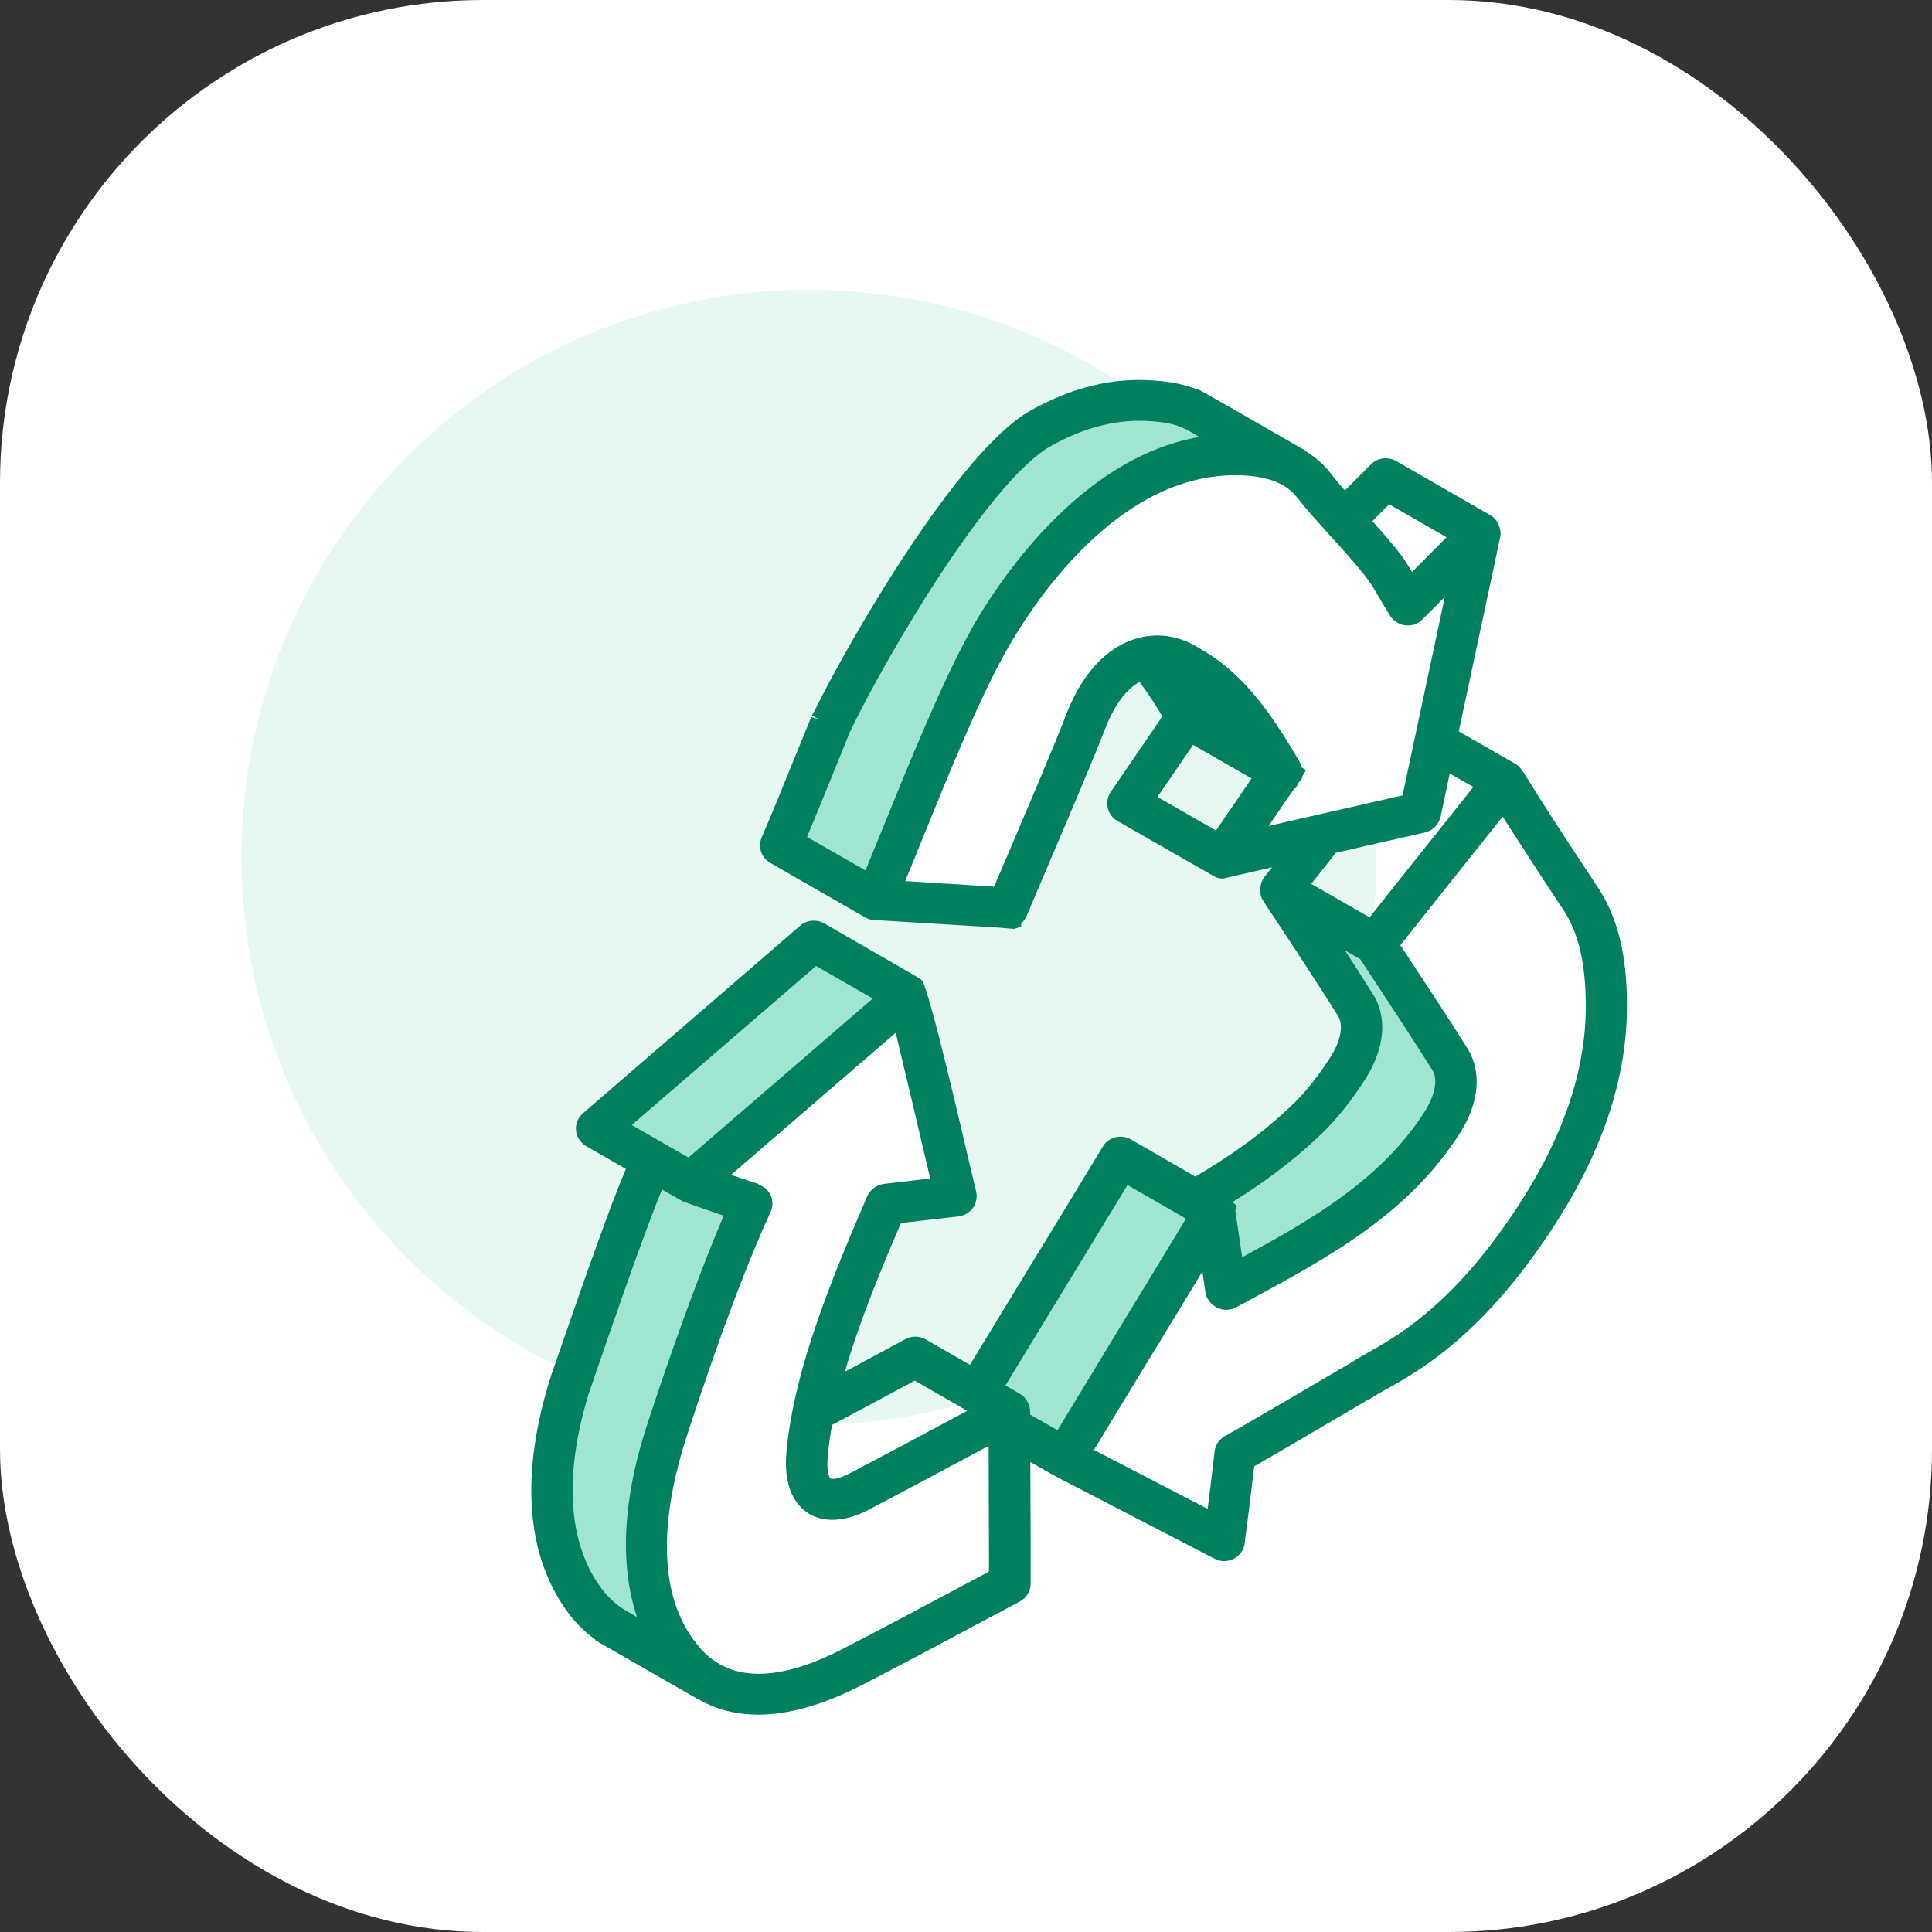 <svg width="80" height="80" viewBox="0 0 80 80" fill="none" xmlns="http://www.w3.org/2000/svg">
<rect x="0" y="0" width="80" height="80" fill="#333333" stroke="none"/>
<rect width="80" height="80" rx="20" fill="white"/>
<path d="M33.5 59C46.479 59 57 48.479 57 35.5C57 22.521 46.479 12 33.5 12C20.521 12 10 22.521 10 35.5C10 48.479 20.521 59 33.5 59Z" fill="#E7F8F3"/>
<path d="M31.486 49.553L30.249 49.141L29.012 48.316L37.26 41.717L39.735 49.141L36.436 50.79L33.548 61.101L34.786 61.926L41.385 59.039L41.797 66.05L33.136 70.587L29.837 69.762L27.774 68.113L26.537 63.576L29.012 56.152L31.486 49.553Z" fill="white"/>
<path d="M24.886 46.666L32.723 39.655L33.96 39.242L37.26 42.129L28.186 49.141L30.66 49.965L28.186 56.977L26.536 63.988L27.773 68.938L24.886 67.288L23.649 65.638L22.824 61.926L23.649 57.802L26.536 47.491L24.886 46.666Z" fill="#9FE5D1"/>
<path d="M54.17 58.626L50.871 60.276L50.046 63.163L44.684 60.276L50.046 50.378L50.871 53.677L57.882 49.14L59.944 45.428L57.47 39.471L62.419 33.055L64.481 35.943L66.543 42.541L65.762 47.078L62.419 52.44L58.707 55.739L54.17 58.626Z" fill="white"/>
<path d="M55.821 21.508L58.296 24.62L59.945 23.57L58.295 33.881L50.872 35.531L52.934 31.819L47.985 27.282L45.504 29.344L41.798 37.809L36.437 37.18L42.623 24.041L45.504 20.27L48.81 19.033L50.872 18.208L55.821 21.508Z" fill="white"/>
<path d="M43.033 17.796L46.745 16.971L48.395 16.559L49.453 17.796L50.045 18.621L45.508 20.27L41.796 24.807L38.909 30.581L36.022 36.768L33.135 35.118L33.547 31.819L34.372 30.169L36.847 26.045L43.033 17.796Z" fill="#9FE5D1"/>
<path d="M60.358 45.017L59.533 41.718L56.097 39.243L54.998 38.419L56.098 43.798L50.46 49.554L50.461 50.379L50.46 51.204L47.16 48.458L45.51 48.939L41.797 54.915L40.561 57.802L44.684 60.689L47.572 54.915L49.634 52.028L51.283 53.265L58.709 48.458L60.358 45.017Z" fill="#9FE5D1"/>
<path d="M66.128 36.691C64.424 34.127 63.683 32.942 63.329 32.372C62.988 31.828 62.929 31.731 62.725 31.614L60.404 30.287L62.122 22.233C62.188 21.902 62.004 21.501 61.716 21.333L57.802 19.086C57.461 18.898 57.035 18.956 56.766 19.229L55.69 20.31C55.487 20.077 55.277 19.831 55.087 19.585C54.805 19.222 54.471 18.931 54.104 18.71L53.999 18.626C53.927 18.587 52.399 17.707 51.271 17.059C50.629 16.69 50.117 16.399 50.059 16.367L49.586 16.101L49.573 16.127C49.055 15.92 48.459 15.797 47.77 15.758C46.079 15.622 44.354 16.049 42.637 17.021C39.719 18.691 35.274 26.292 33.72 29.452C33.681 29.504 33.654 29.562 33.621 29.627L33.91 29.789L33.595 29.692L33.569 29.75C33.333 30.32 33.11 30.883 32.881 31.433C32.448 32.508 32.015 33.57 31.543 34.67C31.373 35.059 31.523 35.519 31.897 35.732C33.399 36.593 34.323 37.124 34.907 37.461C36.002 38.096 36.008 38.102 36.192 38.096L37.044 38.147C39.28 38.283 40.801 38.38 41.391 38.413L41.981 38.465L42.283 38.38V38.231C42.388 38.147 42.466 38.044 42.512 37.921C42.768 37.319 43.036 36.678 43.319 36.024L43.469 35.668C44.341 33.628 45.239 31.517 45.758 30.184C46.138 29.206 46.616 28.552 47.187 28.235C47.567 28.746 47.895 29.264 48.131 29.666C47.443 30.669 46.761 31.673 45.993 32.793C45.862 32.987 45.816 33.227 45.869 33.453C45.921 33.68 46.066 33.881 46.275 33.997L50.209 36.25L50.268 36.283C50.504 36.419 50.688 36.38 50.812 36.341L52.675 35.914C52.563 36.056 52.458 36.192 52.353 36.322C52.17 36.548 52.104 36.995 52.307 37.306C53.717 39.429 54.753 41.029 55.402 42.058C55.638 42.447 55.526 43.081 55.107 43.748C54.615 44.518 54.091 45.185 53.592 45.671C52.157 47.069 50.721 47.995 49.495 48.721L46.826 47.179C46.63 47.069 46.4 47.037 46.177 47.095C45.954 47.154 45.771 47.29 45.666 47.477C44.669 49.128 43.627 50.838 42.565 52.573C41.771 53.881 40.965 55.195 40.165 56.516L38.329 55.461C38.067 55.312 37.745 55.312 37.49 55.454L34.985 56.801C35.615 54.612 36.572 52.366 37.306 50.643C38.08 50.553 38.834 50.469 39.673 50.371C39.916 50.346 40.139 50.216 40.283 50.022C40.427 49.821 40.473 49.575 40.42 49.342L39.699 46.292C38.821 42.567 38.305 40.66 38.152 40.569C38.08 40.511 37.949 40.433 35.333 38.931L34.133 38.238C33.818 38.057 33.418 38.089 33.136 38.329L24.148 46.092C23.938 46.267 23.826 46.538 23.852 46.804C23.879 47.076 24.036 47.322 24.272 47.458L25.918 48.403C25.249 49.964 24.167 53.065 22.83 56.93C21.512 61.035 21.768 64.46 23.571 66.843C23.892 67.257 24.252 67.607 24.659 67.898V67.924L26.731 69.116C28.698 70.242 28.953 70.391 28.993 70.404C29.707 70.799 30.514 71 31.399 71C32.658 71 34.1 70.592 35.674 69.782C37.123 69.038 38.598 68.254 40.834 67.057L42.224 66.319C42.505 66.17 42.676 65.885 42.676 65.574V63.813C42.669 62.233 42.669 61.262 42.663 60.537L43.699 61.126L45.475 62.045C47.364 63.023 48.931 63.839 50.294 64.544C50.544 64.674 50.839 64.674 51.088 64.544C51.337 64.415 51.507 64.175 51.54 63.897C51.665 62.932 51.803 61.838 51.934 60.718C52.74 60.258 55.054 58.899 56.477 58.063L56.621 57.973C56.68 57.953 56.739 57.921 56.825 57.869C56.943 57.785 57.146 57.668 57.402 57.526C58.733 56.788 61.506 55.253 64.496 50.533C66.43 47.49 67.394 44.473 67.367 41.559C67.367 39.501 66.954 37.901 66.122 36.678L66.128 36.691ZM49.108 50.462C48.052 52.204 47.049 53.861 46.079 55.448L43.791 59.222L42.656 58.575C42.656 58.419 42.656 58.316 42.617 58.225C42.558 58.012 42.42 57.824 42.237 57.72C41.994 57.578 41.797 57.461 41.633 57.371C42.492 55.959 43.332 54.58 44.164 53.214C45.01 51.828 45.849 50.449 46.688 49.07L49.108 50.462ZM56.857 41.178C56.549 40.685 56.163 40.083 55.69 39.352L56.32 39.714C57.238 41.1 58.556 43.107 59.309 44.305C59.657 44.874 59.172 45.742 59.014 45.995C57.218 48.837 54.307 50.501 51.435 52.061L51.153 50.132L51.212 49.944L51.042 49.769C52.045 49.148 53.415 48.215 54.792 46.882C55.382 46.305 55.992 45.535 56.556 44.648C57.336 43.405 57.454 42.142 56.864 41.178H56.857ZM47.744 56.017L49.79 52.651L49.914 53.512C49.947 53.764 50.137 54.017 50.399 54.146C50.648 54.269 50.931 54.269 51.173 54.14L51.56 53.933C55.035 52.055 58.313 50.287 60.464 46.901C61.25 45.651 61.362 44.389 60.772 43.424C59.972 42.142 58.805 40.381 57.985 39.138L62.221 33.816C63.053 35.111 63.873 36.38 64.706 37.629C65.348 38.568 65.656 39.857 65.663 41.579C65.689 44.162 64.81 46.875 63.053 49.64C60.326 53.946 57.893 55.312 56.589 56.043C56.333 56.186 56.123 56.302 55.992 56.399C51.678 58.931 50.878 59.384 50.799 59.423C50.524 59.546 50.327 59.805 50.294 60.096C50.203 60.906 50.104 61.715 50.006 62.479C48.596 61.748 46.957 60.899 45.298 60.038C45.908 59.028 46.806 57.558 47.744 56.011V56.017ZM59.008 34.47C59.329 34.392 59.578 34.14 59.651 33.822L60.031 32.029L61.008 32.586C60.313 33.466 59.696 34.237 59.087 35.001L58.877 35.266C58.188 36.127 57.5 36.988 56.713 37.986L54.294 36.6L55.317 35.312L59.008 34.47ZM53.612 32.644L53.638 32.657L53.789 32.391L53.946 32.178L53.92 32.158L54.078 31.893L53.881 31.77C53.868 31.686 53.842 31.595 53.796 31.517C52.563 29.394 51.376 27.782 49.626 26.823C48.806 26.305 47.862 26.176 46.97 26.467C46.131 26.739 44.958 27.503 44.151 29.581C43.646 30.896 42.781 32.916 41.87 35.059L41.161 36.717C40.539 36.678 39.804 36.632 38.709 36.561L37.483 36.483C37.726 35.894 37.975 35.286 38.224 34.664C39.345 31.906 40.506 29.05 41.588 27.089C42.597 25.256 46.315 19.313 51.639 19.695C52.655 19.779 53.291 20.064 53.717 20.608C54.136 21.139 54.609 21.657 55.022 22.116C56.589 23.838 56.713 24.065 57.061 24.661C57.185 24.874 57.33 25.127 57.585 25.535L57.716 25.684L57.743 25.697C57.88 25.813 58.051 25.884 58.234 25.897C58.477 25.917 58.726 25.826 58.903 25.645C59.172 25.373 59.487 25.056 59.828 24.712L58.077 32.935L54.386 33.777C53.605 33.952 53.002 34.094 52.53 34.204C53.061 33.427 53.415 32.903 53.605 32.638L53.612 32.644ZM40.171 26.156C39.05 28.157 37.66 31.563 36.546 34.308C36.297 34.929 36.054 35.512 35.838 36.043L33.418 34.657C33.812 33.712 34.179 32.806 34.546 31.906L34.618 31.731C34.815 31.245 35.011 30.76 35.202 30.287C36.795 26.992 40.991 19.908 43.489 18.484C44.892 17.688 46.295 17.338 47.646 17.442C48.321 17.48 48.819 17.603 49.219 17.836L49.665 18.095C44.558 18.97 41.135 24.415 40.165 26.15L40.171 26.156ZM58.47 23.683C58.11 23.074 57.893 22.77 56.825 21.579L57.52 20.88L59.9 22.246L58.47 23.683ZM51.829 32.23C51.337 32.948 50.734 33.835 50.353 34.392L47.928 33C48.439 32.249 48.924 31.543 49.403 30.844L51.829 32.236V32.23ZM24.587 57.099C25.216 55.266 26.639 51.123 27.413 49.258L28.271 49.743L28.416 49.795C28.54 49.841 28.717 49.912 29.97 50.339C28.704 53.272 27.223 57.662 26.744 59.158C26.055 61.301 25.485 64.292 26.377 66.96L25.911 66.688C25.538 66.468 25.223 66.183 24.934 65.814C23.525 63.949 23.328 61.152 24.37 57.733L24.593 57.086L24.587 57.099ZM28.435 59.481C29.012 57.701 30.501 53.227 31.91 50.184C32.002 49.977 32.009 49.75 31.93 49.536C31.878 49.394 31.779 49.271 31.655 49.174L31.366 49.012L30.271 48.649L37.09 42.764C37.562 44.745 38.034 46.726 38.519 48.798C37.864 48.876 37.247 48.947 36.592 49.025C36.29 49.064 36.028 49.264 35.897 49.562C34.566 52.676 32.907 56.548 32.572 60.051C32.415 61.605 32.953 62.317 33.431 62.635C34.081 63.068 34.985 63.029 35.975 62.511C37.031 61.961 38.788 61.022 40.552 60.077L40.938 59.87C40.938 60.925 40.945 62.291 40.952 64.797V65.075L40.493 65.322C38.113 66.591 36.388 67.51 34.867 68.293C32.212 69.653 30.245 69.647 29.019 68.274C26.941 65.95 27.55 62.214 28.429 59.488L28.435 59.481ZM35.182 61.009C34.671 61.275 34.441 61.249 34.395 61.223C34.336 61.184 34.205 60.932 34.284 60.206C34.316 59.837 34.376 59.449 34.454 59.002C35.589 58.4 36.821 57.74 37.877 57.17L39.28 57.973C39.588 58.148 39.844 58.297 40.053 58.419C38.205 59.41 36.251 60.453 35.182 61.009ZM26.16 46.584L33.792 39.999L36.139 41.346L28.508 47.931L26.16 46.584Z" fill="#00805F"/>
</svg>
